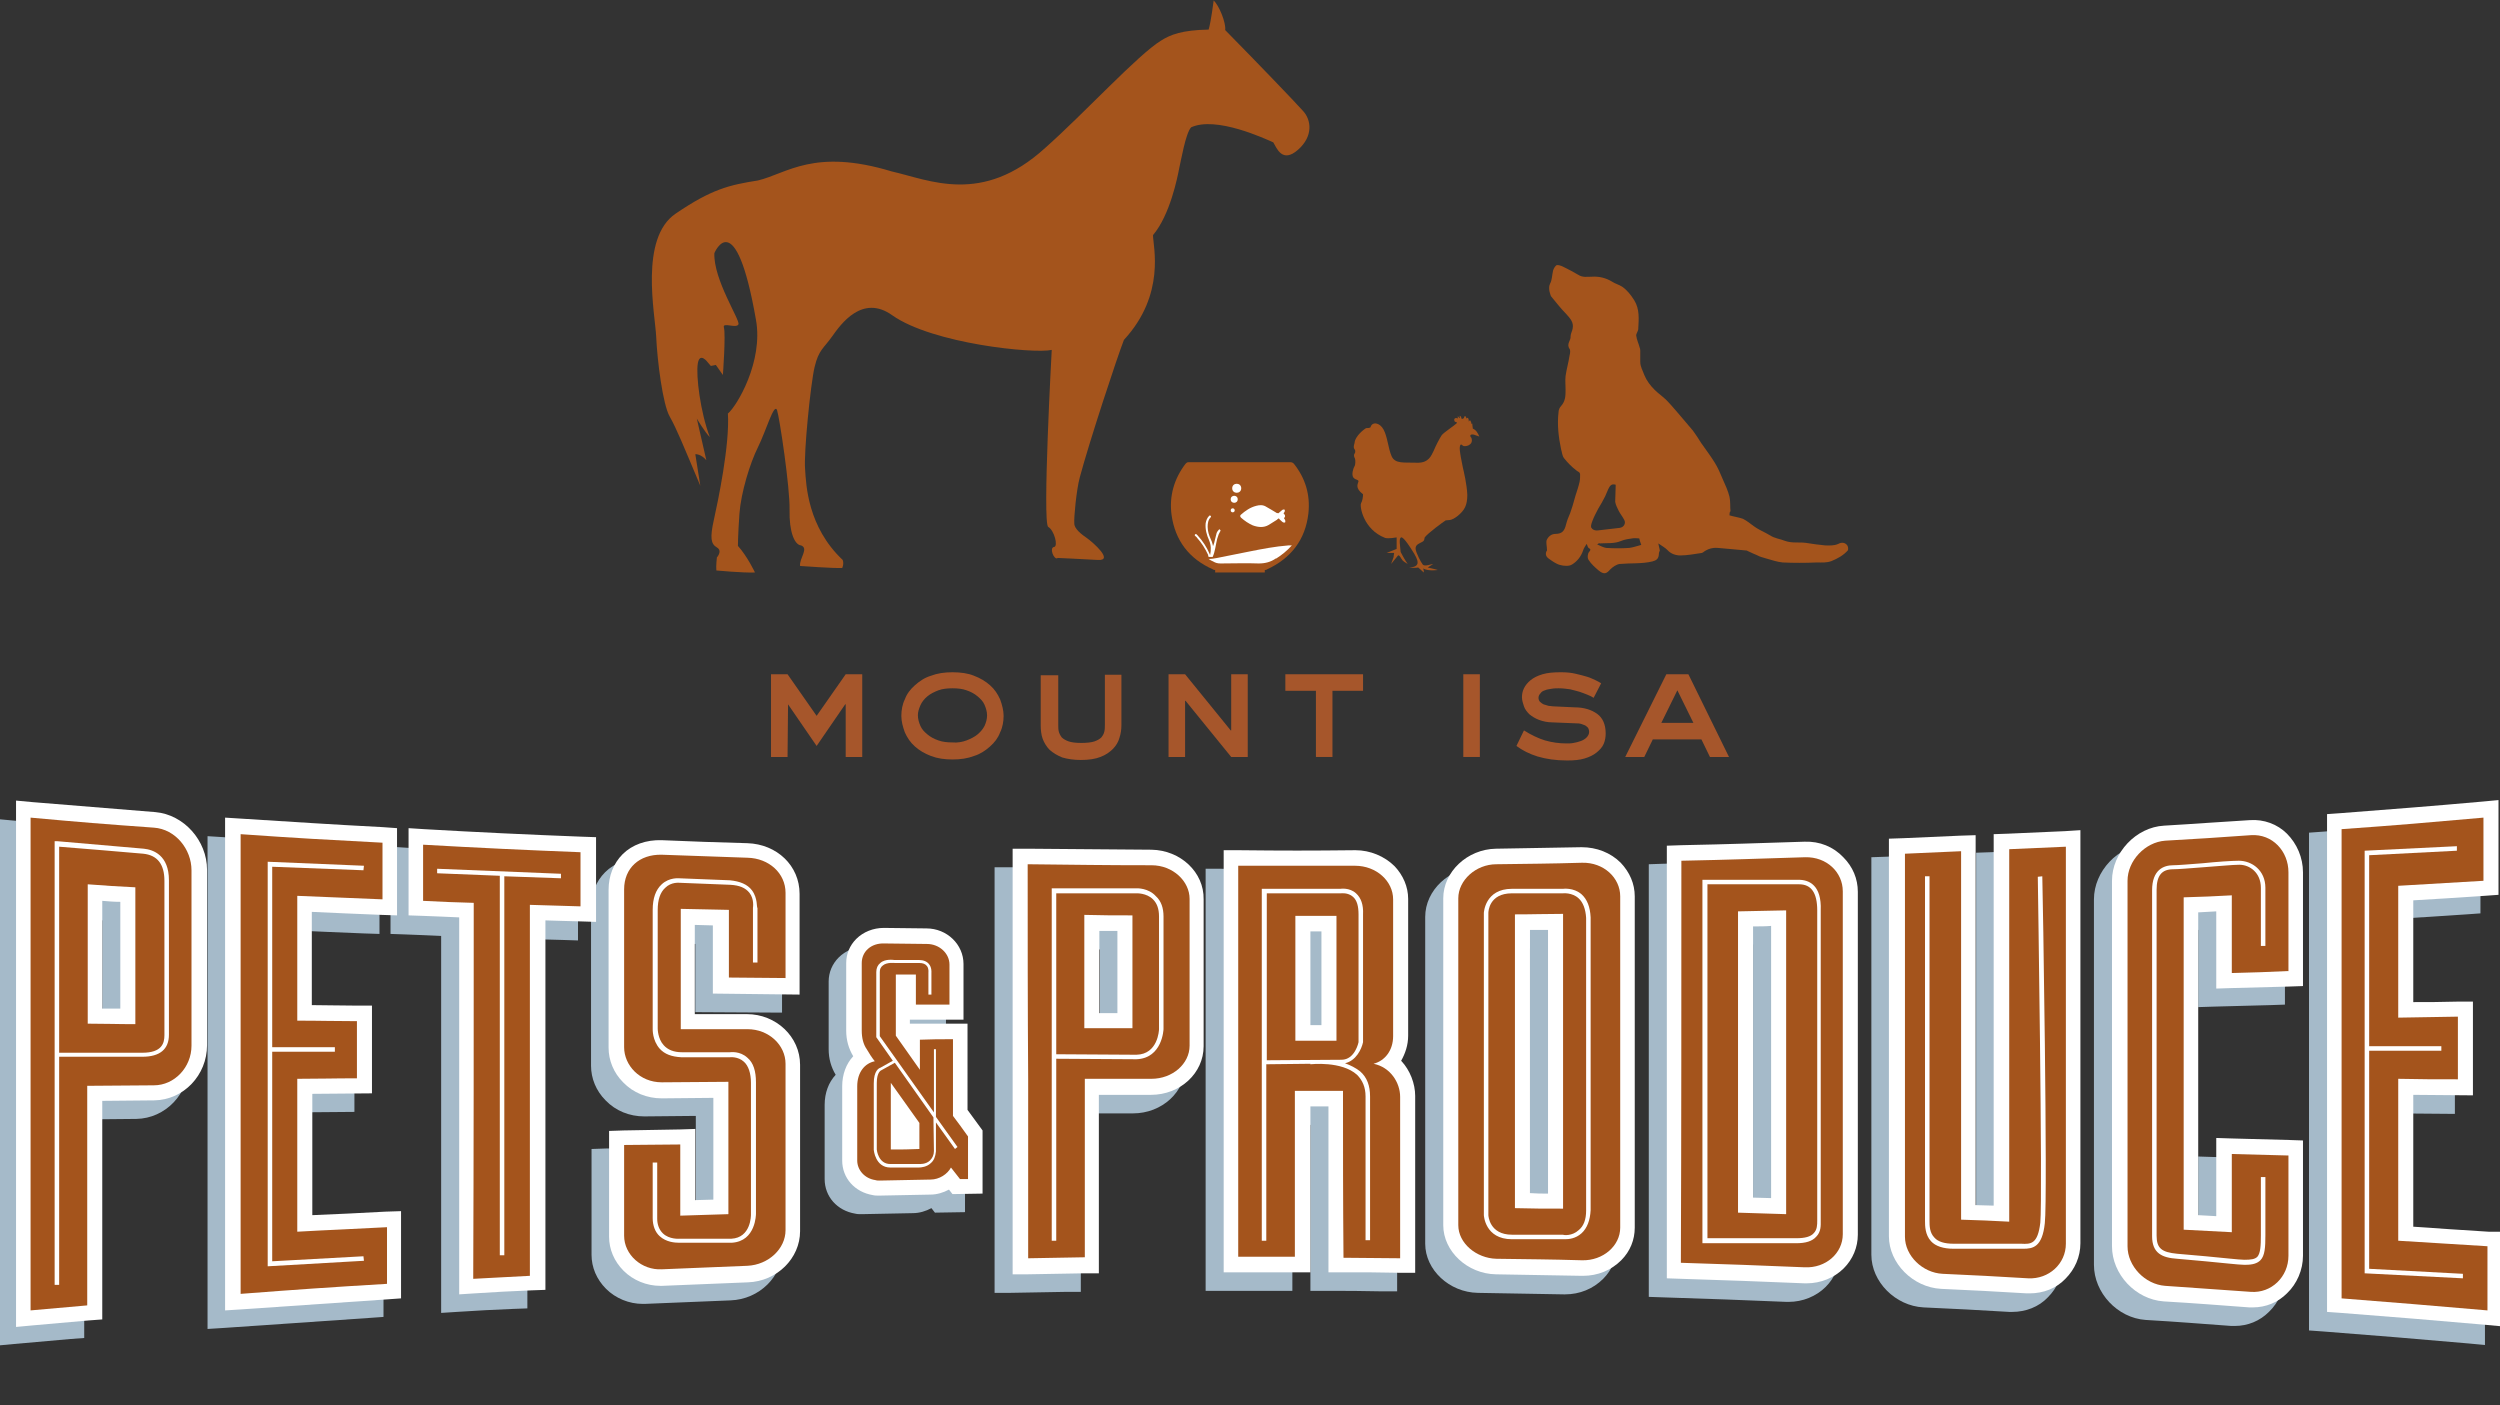 <svg xmlns="http://www.w3.org/2000/svg" xmlns:xlink="http://www.w3.org/1999/xlink" id="Layer_1" x="0px" y="0px" viewBox="0 0 498.7 280.3" style="enable-background:new 0 0 498.7 280.3;" xml:space="preserve"><rect x="0" y="0" width="498.7" height="280.3" fill="#333333" stroke="none"/><style type="text/css">	.st0{fill:#FFFFFF;}	.st1{fill:none;stroke:#FFFFFF;stroke-miterlimit:10;}	.st2{fill:#A6562B;}	.st3{fill-rule:evenodd;clip-rule:evenodd;fill:#A6562B;}	.st4{fill:#A5BAC9;}	.st5{fill:#A4541C;}	.st6{fill-rule:evenodd;clip-rule:evenodd;fill:#A4541C;}</style><g>	<path class="st2" d="M157.2,140.5L157.2,140.5l-0.1,10.5h-3.3v-16.5h3.3l5.8,8.3l5.8-8.3h3.3V151h-3.3v-10.5h-0.1l-5.7,8.3  L157.2,140.5z"></path>	<path class="st2" d="M185.7,150.8c-1.3-0.5-2.3-1.1-3.2-1.9c-0.9-0.8-1.5-1.7-2-2.8c-0.4-1.1-0.7-2.2-0.7-3.3s0.2-2.3,0.7-3.3  c0.4-1.1,1.1-2,2-2.8c0.9-0.8,1.9-1.5,3.2-1.9c1.3-0.5,2.7-0.7,4.3-0.7c1.6,0,3.1,0.2,4.3,0.7c1.3,0.5,2.3,1.1,3.2,1.9  c0.9,0.8,1.5,1.7,2,2.8c0.4,1.1,0.7,2.2,0.7,3.3c0,1.1-0.2,2.3-0.7,3.3c-0.4,1.1-1.1,2-2,2.8c-0.9,0.8-1.9,1.5-3.2,1.9  c-1.3,0.5-2.7,0.7-4.3,0.7C188.4,151.5,187,151.3,185.7,150.8z M192.8,147.7c0.8-0.3,1.6-0.7,2.2-1.2c0.6-0.5,1.1-1.1,1.4-1.7  c0.3-0.7,0.5-1.3,0.5-2.1c0-0.7-0.2-1.4-0.5-2.1s-0.8-1.2-1.4-1.7c-0.6-0.5-1.3-0.9-2.2-1.2c-0.8-0.3-1.8-0.4-2.8-0.4  c-1,0-2,0.1-2.8,0.4c-0.8,0.3-1.6,0.7-2.2,1.2c-0.6,0.5-1.1,1.1-1.4,1.8c-0.3,0.7-0.5,1.3-0.5,2c0,0.7,0.2,1.4,0.5,2.1  c0.3,0.7,0.8,1.2,1.4,1.7c0.6,0.5,1.3,0.9,2.2,1.2c0.8,0.3,1.8,0.4,2.8,0.4C191,148.2,192,148,192.8,147.7z"></path>	<path class="st2" d="M211.1,134.5v10c0,0.5,0,1,0.1,1.4c0.1,0.4,0.3,0.8,0.6,1.2c0.3,0.3,0.8,0.6,1.4,0.8c0.6,0.2,1.4,0.3,2.5,0.3  c1.1,0,2-0.1,2.6-0.3c0.6-0.2,1.1-0.5,1.4-0.8c0.3-0.4,0.5-0.7,0.6-1.2c0.1-0.4,0.1-0.9,0.1-1.3v-10h3.3v10c0,0.9-0.1,1.7-0.4,2.6  c-0.2,0.8-0.7,1.6-1.3,2.2c-0.6,0.6-1.4,1.2-2.5,1.6c-1,0.4-2.3,0.6-3.9,0.6c-1.4,0-2.7-0.2-3.7-0.5c-1-0.4-1.8-0.9-2.5-1.5  c-0.6-0.6-1.1-1.4-1.4-2.2s-0.4-1.8-0.4-2.7v-10H211.1z"></path>	<path class="st2" d="M233.1,134.5h3.3l9.1,11.2h0.1v-11.2h3.3V151h-3.3l-9.1-11.2h-0.1V151h-3.3V134.5z"></path>	<path class="st2" d="M271.9,134.5v3.3h-6.1V151h-3.3v-13.2h-6.1v-3.3H271.9z"></path>	<path class="st2" d="M295.2,134.5V151h-3.3v-16.5H295.2z"></path>	<path class="st2" d="M304,145.7c1.4,0.9,2.9,1.6,4.2,2c1.4,0.4,2.8,0.6,4.3,0.6c0.4,0,0.9,0,1.4-0.1c0.5-0.1,1-0.2,1.5-0.4  c0.5-0.2,0.8-0.4,1.1-0.7c0.3-0.3,0.5-0.7,0.5-1.1c0-0.3-0.1-0.6-0.2-0.8c-0.2-0.2-0.4-0.4-0.6-0.5c-0.3-0.1-0.5-0.2-0.8-0.3  c-0.3-0.1-0.6-0.1-0.8-0.1l-4.9-0.2c-1,0-1.9-0.2-2.7-0.5c-0.8-0.3-1.4-0.7-1.9-1.1c-0.5-0.5-0.9-1-1.1-1.6  c-0.2-0.6-0.4-1.2-0.4-1.8c0-0.6,0.1-1.2,0.4-1.8c0.3-0.6,0.7-1.1,1.3-1.6c0.6-0.5,1.4-0.9,2.4-1.2c1-0.3,2.2-0.4,3.7-0.4  c1.1,0,2.1,0.1,2.9,0.3c0.9,0.2,1.6,0.4,2.3,0.6c0.7,0.2,1.2,0.5,1.7,0.7c0.4,0.2,0.8,0.4,1.1,0.6l-1.5,2.9  c-0.3-0.2-0.7-0.4-1.2-0.6c-0.5-0.2-1-0.4-1.6-0.6c-0.6-0.2-1.2-0.3-1.9-0.5c-0.7-0.1-1.5-0.2-2.3-0.2c-0.4,0-0.9,0-1.4,0.1  c-0.5,0.1-0.9,0.1-1.3,0.3c-0.4,0.1-0.7,0.3-0.9,0.6c-0.2,0.2-0.4,0.5-0.4,0.9c0,0.3,0.1,0.6,0.3,0.8c0.2,0.2,0.5,0.4,0.7,0.5  c0.3,0.1,0.6,0.2,1,0.3c0.3,0,0.6,0.1,0.9,0.1l4.3,0.2c1.9,0,3.4,0.5,4.5,1.3c1.1,0.8,1.7,2.1,1.7,3.9c0,0.7-0.1,1.4-0.4,2.1  c-0.3,0.7-0.8,1.2-1.4,1.7c-0.6,0.5-1.4,0.9-2.4,1.2c-1,0.3-2.1,0.4-3.5,0.4c-2.3,0-4.2-0.3-5.9-0.8c-1.6-0.5-3-1.2-4.2-2.1  L304,145.7z"></path>	<path class="st2" d="M332.4,134.5h4.4l8.1,16.5h-3.8l-1.7-3.5h-9.7l-1.7,3.5h-3.8L332.4,134.5z M331.4,144.2h6.4l-3.2-6.5  L331.4,144.2z"></path></g><g>	<g>		<path class="st4" d="M27.4,165.7c-10-0.8-14.9-1.2-24.6-2l-3.2-0.3v105l3.2-0.3c4.5-0.4,6.8-0.6,11.3-1l2.7-0.2v-43.6l10.4-0.1   c5.8-0.1,10.5-5,10.5-11v-35C37.7,171.4,33.1,166.2,27.4,165.7z M20.4,183.6V205l-3.6,0v-21.5C18.1,183.5,19.2,183.6,20.4,183.6z"></path>		<path class="st4" d="M58.8,246.1v-24.2l11.9-0.1v-17.5l-3,0c-3.7,0-5.9-0.1-9-0.1v-18.6c4.9,0.2,8.2,0.4,13.9,0.6l3.1,0.1v-17.4   l-2.8-0.2c-11.5-0.6-17-1-28.3-1.7l-3.2-0.2l0,98.3l3.2-0.2c11.6-0.8,17.4-1.2,29.1-2l2.8-0.2v-17.4l-3.1,0.1   C67.5,245.7,64,245.9,58.8,246.1z"></path>		<path class="st4" d="M112.4,170.6c-10.5-0.4-21.1-0.9-31.4-1.5l-3.1-0.2v17.4l2.9,0.1c2.9,0.1,4.8,0.2,7.2,0.3l0,75.2l3.1-0.2   c4.5-0.3,6.8-0.4,11.3-0.6l2.8-0.1l0-73.7c2.3,0.1,4.1,0.1,7,0.2l3.1,0.1l0-16.9L112.4,170.6z"></path>		<path class="st4" d="M145.5,206l-10.4,0l0-17.8c1.2,0,2.3,0.1,3.6,0.1l0,13.6L156,202l0-20.1c0-5.6-4.5-9.9-10.4-10.1   c-6.8-0.2-10.3-0.3-17.1-0.6c-3.1-0.1-5.9,0.9-7.8,2.8c-1.8,1.8-2.8,4.3-2.8,7.1l0,31.5c0,2.5,1,5,2.9,6.9c2,2.1,4.8,3.2,7.7,3.2   l10.3-0.1l0,20.3c-1.2,0-2.4,0.1-3.6,0.1l0-14.2l-3,0.1c-4.5,0.1-6.8,0.1-11.3,0.2l-2.9,0.1l0,21.1c0,2.5,1,4.9,2.9,6.8   c1.9,1.9,4.6,3,7.3,3c0.1,0,0.3,0,0.4,0c6.8-0.3,10.3-0.4,17.1-0.7c5.8-0.2,10.4-4.8,10.4-10.2l0-33.2   C156,210.5,151.3,206,145.5,206z"></path>		<path class="st4" d="M189.5,207.9h-11.5v-0.8l10.7,0l0-11.1c0-3.9-3.3-7.1-7.4-7.1l-8.5-0.1c-2.1,0-4.1,0.8-5.5,2.2   c-1.3,1.3-2,3-2,4.8l0,13.5c0,1.9,0.5,3.6,1.4,5.1c-1.4,1.5-2.2,3.6-2.2,6v14.8c0,3.5,2.5,6.3,6.1,6.9c0.4,0.1,0.8,0.1,1.1,0.1   c0.1,0,0.2,0,0.3,0c4-0.1,6.1-0.1,10.1-0.2c1.3,0,2.6-0.4,3.7-1l0.7,0.9l6-0.1v-12.6l-3-4.1L189.5,207.9z"></path>		<path class="st4" d="M226.1,173.2c-10.1-0.1-14.9-0.1-24.7-0.2l-3,0l0,84.9l3,0c4.5-0.1,6.8-0.1,11.3-0.2l2.9,0l0-35.6   c3.6,0,6.1,0,10.4,0c5.8,0,10.5-4.3,10.5-9.7l0-29.3C236.7,177.7,231.9,173.3,226.1,173.2z M219.4,189.4v16.4l-3.6,0l0-16.4   C217,189.4,218.1,189.4,219.4,189.4z"></path>		<path class="st4" d="M277.3,210.3l0-27.3c0-2.4-1-4.7-2.7-6.5c-2-2-4.9-3.2-7.8-3.2c-9.3,0.1-14,0.1-23.3,0l-3,0l0,84.2l3,0   c4.5,0,6.8,0,11.3,0l3,0v-33.1l3.6,0v33.1l3,0c4.5,0,6.8,0,11.3,0.1l3,0l0-35.3c0-2.4-1-5.1-2.8-7   C276.7,213.9,277.3,212.2,277.3,210.3z M260,189.5l0,18.7l-2.2,0v-18.7L260,189.5z"></path>		<path class="st4" d="M311.9,172.7c-6.8,0.1-10.3,0.2-17.1,0.3c-5.7,0.1-10.5,4.6-10.5,9.9l0,65.2c0,5.2,4.8,9.7,10.5,9.8   c6.8,0.1,10.3,0.2,17.1,0.3c0.1,0,0.2,0,0.3,0c2.9,0,5.6-1.1,7.6-3.1c1.8-1.8,2.7-4.1,2.7-6.5l0-66.1c0-2.5-1-4.8-2.8-6.7   C317.8,173.8,314.9,172.7,311.9,172.7z M305.2,189.2l0,52.6c-1.2,0-2.3,0-3.6-0.1l0-52.5C302.9,189.2,304,189.2,305.2,189.2z"></path>		<path class="st4" d="M356.4,171.6c-9.8,0.3-14.6,0.5-24.6,0.7l-2.9,0.1l0,86.3l2.9,0.1c9.8,0.3,14.7,0.5,24.6,0.9   c0.1,0,0.3,0,0.4,0c2.8,0,5.5-1.1,7.4-3c1.8-1.8,2.8-4.2,2.8-6.7l0-68.4c0-2.6-1-5-2.9-6.9C362.1,172.6,359.4,171.5,356.4,171.6z    M349.7,188.4l0,54.3c-1.2,0-2.3-0.1-3.6-0.1l0-54.1C347.4,188.5,348.5,188.5,349.7,188.4z"></path>		<path class="st4" d="M397.1,170l-2.9,0.1l0,74.1c-1.2,0-2.3-0.1-3.6-0.1l0-73.8l-3.1,0.1c-4.5,0.2-6.8,0.3-11.3,0.5l-2.9,0.1   l0,79.3c0,5.4,4.8,10.2,10.4,10.5c6.8,0.3,10.3,0.5,17.1,0.9c0.2,0,0.4,0,0.6,0c2.7,0,5.3-1,7.1-2.9c1.9-1.9,3-4.4,3-7.1l0-82.4   l-3.1,0.2C403.8,169.7,401.6,169.8,397.1,170z"></path>		<path class="st4" d="M445.2,167.3c-6.8,0.4-10.2,0.7-17.1,1.1c-5.6,0.3-10.4,5.4-10.4,11l0,72.9c0,5.6,4.7,10.6,10.3,11   c6.8,0.4,10.2,0.7,17.1,1.2c0.2,0,0.5,0,0.7,0c2.6,0,5-1,6.8-2.8c2-1.9,3.2-4.7,3.2-7.5v-23l-2.9-0.1c-4.5-0.1-6.8-0.2-11.3-0.3   l-3.1-0.1v15.6c-1.2-0.1-2.3-0.1-3.6-0.2l0-60.4c1.2-0.1,2.4-0.1,3.6-0.2v15.4l3.1-0.1c4.5-0.1,6.8-0.2,11.3-0.3l2.9-0.1v-22.7   c0-2.9-1.2-5.7-3.2-7.7C450.7,168.1,448.1,167.1,445.2,167.3z"></path>		<path class="st4" d="M492.8,249.4c-6.1-0.4-9.6-0.6-15-1l0-26.3l11.9,0.1v-18.7l-3,0c-3.7,0.1-5.9,0.1-8.9,0.1v-20.3   c5.1-0.3,8.4-0.5,14.2-0.9l2.8-0.2v-18.9l-3.2,0.3c-11.2,1-16.7,1.4-28.2,2.3l-2.8,0.2l0,99.3l2.8,0.2c11.8,0.9,17.5,1.4,29.1,2.4   l3.2,0.3l0-18.9L492.8,249.4z"></path>	</g>	<g>		<path class="st0" d="M31,162c-10-0.8-14.9-1.2-24.6-2l-3.2-0.3v105l3.2-0.3c4.5-0.4,6.8-0.6,11.3-1l2.7-0.2v-43.6l10.4-0.1   c5.8-0.1,10.5-5,10.5-11v-35C41.3,167.7,36.7,162.5,31,162z M24,179.9v21.3l-3.6,0v-21.5C21.6,179.8,22.7,179.9,24,179.9z"></path>		<path class="st0" d="M62.3,242.4v-24.2l11.9-0.1v-17.5l-3,0c-3.7,0-5.9-0.1-9-0.1v-18.6c4.9,0.2,8.2,0.4,13.9,0.6l3.1,0.1v-17.4   l-2.8-0.2c-11.5-0.6-17-1-28.3-1.7l-3.2-0.2l0,98.3l3.2-0.2c11.6-0.8,17.4-1.2,29.1-2l2.8-0.2v-17.4l-3.1,0.1   C71,242,67.6,242.2,62.3,242.4z"></path>		<path class="st0" d="M116,166.9c-10.5-0.4-21.1-0.9-31.4-1.5l-3.1-0.2v17.4l2.9,0.1c2.9,0.1,4.8,0.2,7.2,0.3l0,75.2l3.1-0.2   c4.5-0.3,6.8-0.4,11.3-0.6l2.8-0.1l0-73.7c2.3,0.1,4.1,0.1,7,0.2l3.1,0.1l0-16.9L116,166.9z"></path>		<path class="st0" d="M149,202.3l-10.4,0l0-17.8c1.2,0,2.3,0.1,3.6,0.1l0,13.6l17.3,0.2l0-20.1c0-5.6-4.5-9.9-10.4-10.1   c-6.8-0.2-10.3-0.3-17.1-0.6c-3.1-0.1-5.9,0.9-7.8,2.8c-1.8,1.8-2.8,4.3-2.8,7.1l0,31.5c0,2.5,1,5,2.9,6.9c2,2.1,4.8,3.2,7.7,3.2   l10.3-0.1l0,20.3c-1.2,0-2.4,0.1-3.6,0.1l0-14.2l-3,0.1c-4.5,0.1-6.8,0.1-11.3,0.2l-2.9,0.1l0,21.1c0,2.5,1,4.9,2.9,6.8   c1.9,1.9,4.6,3,7.3,3c0.1,0,0.3,0,0.4,0c6.8-0.3,10.3-0.4,17.1-0.7c5.8-0.2,10.4-4.8,10.4-10.2l0-33.2   C159.6,206.8,154.8,202.3,149,202.3z"></path>		<path class="st0" d="M193,204.2h-11.5v-0.8l10.7,0l0-11.1c0-3.9-3.3-7.1-7.4-7.1l-8.5-0.1c-2.1,0-4.1,0.8-5.5,2.2   c-1.3,1.3-2,3-2,4.8l0,13.5c0,1.9,0.5,3.6,1.4,5.1c-1.4,1.5-2.2,3.6-2.2,6v14.8c0,3.5,2.5,6.3,6.1,6.9c0.4,0.1,0.8,0.1,1.1,0.1   c0.1,0,0.2,0,0.3,0c4-0.1,6.1-0.1,10.1-0.2c1.3,0,2.6-0.4,3.7-1l0.7,0.9l6-0.1v-12.6l-3-4.1L193,204.2z"></path>		<path class="st0" d="M229.7,169.5c-10.1-0.1-14.9-0.1-24.7-0.2l-3,0l0,84.9l3,0c4.5-0.1,6.8-0.1,11.3-0.2l2.9,0l0-35.6   c3.6,0,6.1,0,10.4,0c5.8,0,10.5-4.3,10.5-9.7l0-29.3C240.2,174,235.5,169.6,229.7,169.5z M222.9,185.7v16.4l-3.6,0l0-16.4   C220.6,185.7,221.7,185.7,222.9,185.7z"></path>		<path class="st0" d="M280.9,206.6l0-27.3c0-2.4-1-4.7-2.7-6.5c-2-2-4.9-3.2-7.8-3.2c-9.3,0.1-14,0.1-23.3,0l-3,0l0,84.2l3,0   c4.5,0,6.8,0,11.3,0l3,0v-33.1l3.6,0v33.1l3,0c4.5,0,6.8,0,11.3,0.1l3,0l0-35.3c0-2.4-1-5.1-2.8-7   C280.3,210.2,280.9,208.5,280.9,206.6z M263.6,185.8l0,18.7l-2.2,0v-18.7L263.6,185.8z"></path>		<path class="st0" d="M315.5,169c-6.8,0.1-10.3,0.2-17.1,0.3c-5.7,0.1-10.5,4.6-10.5,9.9l0,65.2c0,5.2,4.8,9.7,10.5,9.8   c6.8,0.1,10.3,0.2,17.1,0.3c0.1,0,0.2,0,0.3,0c2.9,0,5.6-1.1,7.6-3.1c1.8-1.8,2.7-4.1,2.7-6.5l0-66.1c0-2.5-1-4.8-2.8-6.7   C321.3,170.1,318.5,169,315.5,169z M308.8,185.5l0,52.6c-1.2,0-2.3,0-3.6-0.1l0-52.5C306.5,185.5,307.6,185.5,308.8,185.5z"></path>		<path class="st0" d="M360,167.9c-9.8,0.3-14.6,0.5-24.6,0.7l-2.9,0.1l0,86.3l2.9,0.1c9.8,0.3,14.7,0.5,24.6,0.9c0.1,0,0.3,0,0.4,0   c2.8,0,5.5-1.1,7.4-3c1.8-1.8,2.8-4.2,2.8-6.7l0-68.4c0-2.6-1-5-2.9-6.9C365.7,168.9,363,167.8,360,167.9z M353.3,184.7l0,54.3   c-1.2,0-2.3-0.1-3.6-0.1l0-54.1C351,184.8,352.1,184.8,353.3,184.7z"></path>		<path class="st0" d="M400.6,166.3l-2.9,0.1l0,74.1c-1.2,0-2.3-0.1-3.6-0.1l0-73.8l-3.1,0.1c-4.5,0.2-6.8,0.3-11.3,0.5l-2.9,0.1   l0,79.3c0,5.4,4.8,10.2,10.4,10.5c6.8,0.3,10.3,0.5,17.1,0.9c0.2,0,0.4,0,0.6,0c2.7,0,5.3-1,7.1-2.9c1.9-1.9,3-4.4,3-7.1l0-82.4   l-3.1,0.2C407.4,166,405.2,166.1,400.6,166.3z"></path>		<path class="st0" d="M448.8,163.6c-6.8,0.4-10.2,0.7-17.1,1.1c-5.6,0.3-10.4,5.4-10.4,11l0,72.9c0,5.6,4.7,10.6,10.3,11   c6.8,0.4,10.2,0.7,17.1,1.2c0.2,0,0.5,0,0.7,0c2.6,0,5-1,6.8-2.8c2-1.9,3.2-4.7,3.2-7.5v-23l-2.9-0.1c-4.5-0.1-6.8-0.2-11.3-0.3   l-3.1-0.1v15.6c-1.2-0.1-2.3-0.1-3.6-0.2l0-60.4c1.2-0.1,2.4-0.1,3.6-0.2v15.4l3.1-0.1c4.5-0.1,6.8-0.2,11.3-0.3l2.9-0.1v-22.7   c0-2.9-1.2-5.7-3.2-7.7C454.3,164.4,451.6,163.4,448.8,163.6z"></path>		<path class="st0" d="M496.4,245.7c-6.1-0.4-9.6-0.6-15-1l0-26.3l11.9,0.1v-18.7l-3,0c-3.7,0.1-5.9,0.1-8.9,0.1v-20.3   c5.1-0.3,8.4-0.5,14.2-0.9l2.8-0.2v-18.9l-3.2,0.3c-11.2,1-16.7,1.4-28.2,2.3l-2.8,0.2l0,99.3l2.8,0.2c11.8,0.9,17.5,1.4,29.1,2.4   l3.2,0.3l0-18.9L496.4,245.7z"></path>	</g>	<g>		<g>			<g>				<path class="st5" d="M6.1,163.1c9.8,0.9,14.8,1.3,24.6,2c4.3,0.3,7.5,4.3,7.5,8.5c0,11.7,0,23.3,0,35c0,4.3-3.4,7.9-7.5,7.9     c-5.3,0-8,0.1-13.3,0.1c0,14.6,0,29.2,0,43.8c-4.5,0.4-6.8,0.6-11.3,1c0-14.9,0-29.8,0-44.7C6.1,198.9,6.1,181,6.1,163.1z      M27,177c-3.8-0.2-5.7-0.3-9.5-0.6c0,11.1,0,16.7,0,27.8c3.8,0,5.7,0.1,9.5,0.1C27,193.4,27,188,27,177z"></path>				<path class="st5" d="M77.2,256.1c-11.7,0.7-17.5,1.1-29.2,2c0-30.6,0-61.1,0-91.7c11.3,0.8,17,1.1,28.3,1.7c0,4.5,0,6.8,0,11.3     c-6.8-0.3-10.2-0.4-17-0.7c0,9.9,0,14.9,0,24.9c4.8,0,7.2,0.1,11.9,0.1c0,4.6,0,6.8,0,11.4c-4.8,0-7.2,0.1-11.9,0.1     c0,12.2,0,18.3,0,30.5c7.1-0.4,10.7-0.5,17.9-0.9C77.2,249.3,77.2,251.6,77.2,256.1z"></path>				<path class="st5" d="M94.5,180.1c-4-0.1-6-0.2-10.1-0.4c0-4.5,0-6.7,0-11.2c10.5,0.6,21,1.1,31.4,1.5c0,4.3,0,6.5,0,10.8     c-4-0.1-6-0.2-10.1-0.3c0,24.7,0,49.3,0,74c-4.5,0.2-6.8,0.4-11.3,0.6C94.5,230.1,94.5,205.1,94.5,180.1z"></path>				<path class="st5" d="M135.7,228.3c0,5.7,0,8.5,0,14.2c3.8-0.1,5.7-0.2,9.6-0.3c0-10.5,0-15.8,0-26.4c-5.3,0-8,0.1-13.3,0.1     c-4.4,0-7.5-3.4-7.5-7c0-12.6,0-18.9,0-31.5c0-4.2,3-7,7.5-6.9c6.8,0.2,10.3,0.4,17.1,0.6c4.3,0.1,7.6,3.1,7.6,7     c0,6.8,0,10.2,0,17c-4.5,0-6.8-0.1-11.3-0.1c0-5.4,0-8.1,0-13.5c-3.8-0.1-5.7-0.1-9.6-0.2c0,9.6,0,14.4,0,24c5.3,0,8,0,13.3,0     c4.3,0,7.6,3.2,7.6,6.9c0,11.1,0,22.1,0,33.2c0,3.7-3.4,6.9-7.6,7.1c-6.8,0.3-10.3,0.4-17.1,0.7c-4,0.2-7.5-2.9-7.5-6.7     c0-7.2,0-10.8,0-18.1C128.9,228.4,131.2,228.3,135.7,228.3z"></path>				<path class="st5" d="M190.1,207.3c0,6.1,0,9.2,0,15.3c1.2,1.6,1.8,2.4,3,4.1c0,3.4,0,5.1,0,8.5c-0.6,0-0.9,0-1.6,0     c-0.7-0.9-1.1-1.4-1.8-2.3c-0.7,1.3-2.3,2.4-4.1,2.4c-4,0.1-6.1,0.1-10.1,0.2c-0.3,0-0.6,0-0.9-0.1c-2.1-0.3-3.6-2-3.6-3.9     c0-5.9,0-8.9,0-14.8c0-2.8,1.5-4.6,3.5-5c-0.7-0.9-1-1.4-1.6-2.4c-0.7-1-1-2.3-1-3.7c0-5.4,0-8.1,0-13.5c0-2.3,1.9-4,4.5-3.9     c3.4,0,5.1,0.1,8.5,0.1c2.5,0,4.5,1.9,4.5,4.1c0,3.2,0,4.8,0,8c-2.7,0-4,0-6.7,0c0-2.4,0-3.6,0-6c-1.6,0-2.4,0-4,0     c0,4.9,0,7.3,0,12.2c1.9,2.7,2.9,4.1,4.8,6.8c0-2.4,0-3.6,0-6C186,207.3,187.4,207.3,190.1,207.3z M177.7,229.3     c2.3,0,3.4,0,5.7-0.1c0-2.1,0-3.1,0-5.2c-2.3-3.2-3.4-4.8-5.7-8C177.7,221.3,177.7,224,177.7,229.3z"></path>				<path class="st5" d="M205,172.4c9.9,0.1,14.8,0.2,24.7,0.2c4.3,0,7.6,3.2,7.6,6.7c0,11.7,0,17.6,0,29.3c0,3.6-3.4,6.6-7.6,6.6     c-5.3,0-8,0-13.3,0c0,11.9,0,23.7,0,35.6c-4.5,0.1-6.8,0.1-11.3,0.2c0-11.9,0-23.8,0-35.7C205,201,205,186.7,205,172.4z      M225.9,182.6c-3.8,0-5.7,0-9.6-0.1c0,9,0,13.6,0,22.6c3.8,0,5.7,0,9.6,0C225.9,196.2,225.9,191.7,225.9,182.6z"></path>				<path class="st5" d="M267.9,217.6c-3.8,0-5.7,0-9.6,0c0,11,0,22.1,0,33.1c-4.5,0-6.8,0-11.3,0c0-26,0-52,0-78c9.3,0,14,0,23.3,0     c4.3,0,7.6,3.1,7.6,6.7c0,10.9,0,16.4,0,27.3c0,2.8-1.6,4.9-3.9,5.5c3.4,0.7,5.3,3.8,5.3,6.6c0,10.7,0,21.5,0,32.2     c-4.5,0-6.8-0.1-11.3-0.1C267.9,239.7,267.9,228.6,267.9,217.6z M258.4,207.6c3.3,0,4.9,0,8.2,0c0-10,0-14.9,0-24.9     c-3.3,0-4.9,0-8.2,0C258.4,192.6,258.4,197.6,258.4,207.6z"></path>				<path class="st5" d="M290.9,179.2c0-3.6,3.5-6.8,7.6-6.8c6.8-0.1,10.3-0.1,17.1-0.3c4.3-0.1,7.6,3,7.6,6.7c0,22,0,44.1,0,66.1     c0,3.6-3.4,6.6-7.6,6.5c-6.8-0.2-10.3-0.2-17.1-0.3c-4-0.1-7.6-3.1-7.6-6.7C290.9,222.6,290.9,200.9,290.9,179.2z M311.8,182.3     c-3.8,0-5.7,0.1-9.6,0.1c0,19.5,0,39,0,58.6c3.8,0.1,5.7,0.1,9.6,0.1C311.8,221.6,311.8,202,311.8,182.3z"></path>				<path class="st5" d="M335.4,171.7c9.9-0.2,14.8-0.4,24.7-0.7c4.3-0.1,7.5,3,7.5,6.8c0,22.8,0,45.6,0,68.4c0,3.8-3.4,6.8-7.6,6.6     c-9.9-0.4-14.8-0.6-24.7-0.9C335.4,225.2,335.4,198.4,335.4,171.7z M356.3,181.6c-3.8,0.1-5.7,0.1-9.6,0.2c0,20,0,40.1,0,60.1     c3.8,0.1,5.7,0.2,9.6,0.3C356.3,222,356.3,201.8,356.3,181.6z"></path>				<path class="st5" d="M391.2,169.8c0,24.5,0,49,0,73.5c3.8,0.1,5.7,0.2,9.6,0.4c0-24.8,0-49.6,0-74.3c4.5-0.2,6.8-0.3,11.3-0.5     c0,26.4,0,52.8,0,79.2c0,4-3.4,7.1-7.5,6.9c-6.8-0.4-10.3-0.6-17.1-0.9c-4-0.2-7.5-3.6-7.5-7.4c0-25.5,0-50.9,0-76.4     C384.4,170.1,386.7,170,391.2,169.8z"></path>				<path class="st5" d="M445.2,194.1c0-6.2,0-9.3,0-15.5c-3.8,0.2-5.7,0.3-9.6,0.4c0,22.1,0,44.2,0,66.3c3.8,0.2,5.7,0.3,9.6,0.5     c0-6.3,0-9.4,0-15.6c4.5,0.1,6.8,0.2,11.3,0.3c0,8,0,12,0,20c0,4.2-3.4,7.5-7.5,7.2c-6.8-0.5-10.3-0.7-17.1-1.2     c-4-0.3-7.5-3.9-7.5-7.9c0-24.3,0-48.6,0-72.9c0-4,3.5-7.7,7.5-8c6.8-0.4,10.3-0.6,17.1-1.1c4.3-0.3,7.5,3.2,7.5,7.4     c0,7.9,0,11.8,0,19.7C452,193.9,449.8,194,445.2,194.1z"></path>				<path class="st5" d="M496.2,261.4c-11.7-1-17.5-1.5-29.1-2.4c0-31.2,0-62.4,0-93.6c11.3-0.8,17-1.3,28.3-2.3c0,5,0,7.6,0,12.6     c-6.8,0.4-10.2,0.6-17,1c0,10.5,0,15.8,0,26.3c4.8-0.1,7.2-0.1,11.9-0.2c0,5,0,7.5,0,12.5c-4.8,0-7.2,0-11.9-0.1     c0,12.9,0,19.4,0,32.3c7.1,0.4,10.7,0.7,17.8,1.1C496.2,253.9,496.2,256.4,496.2,261.4z"></path>			</g>		</g>	</g>	<g>		<path class="st0" d="M28.7,169.3c-2.4-0.2-17.2-1.5-17.3-1.5l-0.5,0v88.5h0.9v-45.5l16.6,0c3.5,0,5.3-1.5,5.3-4.4v-30.8   C33.7,170.6,30.6,169.5,28.7,169.3z M32.8,206.5c0,1.6-0.5,3.5-4.4,3.5l-16.6,0v-41.1c2.6,0.2,14.7,1.2,16.8,1.4   c2.8,0.3,4.2,2.1,4.2,5.4V206.5z"></path>		<polygon class="st0" points="472.6,253.1 472.6,209.6 487,209.6 487,208.7 472.6,208.7 472.6,170.6 490.1,169.7 490.1,168.8    471.7,169.7 471.7,254 491.3,255 491.3,254.1   "></polygon>		<path class="st0" d="M446.6,171.7c-1.3,0-4.3,0.2-7.2,0.5c-2.6,0.2-5,0.4-5.9,0.4c-1.9,0-4.2,0.9-4.2,5v69c0,3.4,2,4.3,5,4.5   c1.2,0.1,3.4,0.3,5.6,0.5c3.3,0.3,6.7,0.7,7.7,0.7c0.1,0,0.2,0,0.4,0c1.4,0,2.3-0.3,2.9-0.9c0.9-0.9,1-2.6,1-5v-11.6H451v11.6   c0,2.2-0.1,3.6-0.7,4.3c-0.5,0.5-1.3,0.6-2.6,0.6c-1,0-4.4-0.4-7.7-0.7c-2.2-0.2-4.4-0.4-5.7-0.5c-3.1-0.3-4.1-1.1-4.1-3.6v-69   c0-2.8,1-4.1,3.3-4.1c1,0,3.4-0.2,6-0.4c2.9-0.2,5.9-0.5,7.2-0.5c2.1,0,4.3,1.6,4.3,4.6v11.6h0.9v-11.6   C451.9,173.6,449.2,171.7,446.6,171.7z"></path>		<path class="st0" d="M406.5,174.9c0,0.6,1,64.1,0.5,69c-0.5,4.3-1.9,4.3-3.8,4.2l-13.5,0c-1.8,0-3.1-0.4-3.8-1.2c-1-1-1-2.4-1-3.4   l0-68.7h-0.9v68.5l0,0.2c0,1,0,2.8,1.2,4.1c0.9,1,2.5,1.5,4.5,1.5h13.1l0.4,0c0.1,0,0.3,0,0.4,0c1.9,0,3.8-0.3,4.3-5.1   c0.6-5-0.4-66.5-0.5-69.2L406.5,174.9z"></path>		<path class="st0" d="M358.8,175.5h-19.2V248h18.7c1.9,0,3.2-0.4,4-1.3c1-1,0.9-2.3,0.9-3.2v-61.9   C363.4,176.6,360.9,175.5,358.8,175.5z M362.5,243.5c0,0.8,0,1.8-0.7,2.5c-0.6,0.7-1.8,1-3.4,1h-17.8v-70.6h18.3   c2.4,0,3.6,1.7,3.6,5.2V243.5z"></path>		<path class="st0" d="M311.8,177.3h-10.2c-5.4,0-5.6,4.8-5.6,4.8v3.5v53.3v3.5c0,0,0.2,4.8,5.6,4.8l10.1,0c0,0,0.2,0,0.5,0   c0.7,0,2.1-0.1,3.3-1.2c1.1-1,1.7-2.6,1.8-4.6v-2.2v-54v-2.2c-0.1-2.1-0.7-3.6-1.8-4.6C313.9,177,311.8,177.3,311.8,177.3z    M316.4,185.3v54v2.2c0,1.8-0.5,3.1-1.5,3.9c-1.3,1.2-3,1-3.1,0.9h-10.2c-4.5,0-4.7-3.8-4.7-3.9v-3.5v-53.3v-3.5   c0-0.2,0.1-3.9,4.7-3.9l10.2,0c0,0,1.8-0.2,3.1,1c0.9,0.8,1.4,2.2,1.5,3.9V185.3z"></path>		<path class="st0" d="M268.3,212.1c2.2-0.5,3.3-2.8,3.6-4.2v-25.5c0.1-1.9-0.4-3.3-1.4-4.2c-1.3-1.2-3.1-0.9-3.1-0.9h-15.7v70.2   h0.9v-35.2l8.8-0.1l0,0.1c0.1,0,6.2-0.7,9.3,2.1c1.1,1.1,1.7,2.5,1.7,4.3v28.7h0.9v-28.7c0-2.1-0.6-3.8-2-5   C270.4,213,269.4,212.5,268.3,212.1z M252.6,178.2l14.9,0c0,0,1.4-0.2,2.4,0.7c0.8,0.7,1.1,1.9,1.1,3.5l0,25.5   c0,0-0.7,3.5-3.4,3.5c0,0,0,0,0,0l-14.9,0.1V178.2z"></path>		<path class="st0" d="M226.7,177.2h-16.9v70.3h0.9v-69.3l16,0c0,0,2-0.1,3.3,1.2c0.8,0.8,1.2,1.9,1.2,3.4v22.5c0,0.2-0.2,5-4.5,5.1   l-16-0.1l0,0.9l16,0.1c5.2-0.2,5.4-6,5.4-6v-22.5c0-1.7-0.5-3.1-1.5-4C229.1,177.1,226.8,177.2,226.7,177.2z"></path>		<path class="st0" d="M186.9,209.3h-0.6l0,12.6l-10.8-15.2v-12.8c0-0.6,0.2-1,0.6-1.3c0.8-0.7,2.4-0.5,2.4-0.5h4.9   c0.7,0,1.2,0.2,1.5,0.6c0.4,0.5,0.3,1.2,0.3,1.3v4.4h0.6l0-4.4c0,0,0.1-1-0.5-1.7c-0.4-0.5-1.1-0.8-2-0.8l-4.9,0   c-0.1,0-1.8-0.3-2.8,0.6c-0.5,0.4-0.8,1-0.8,1.8v13l3.3,4.7l-2.5,1.4c-0.3,0.1-1.3,0.6-1.3,3.1l0,13.3c0,0,0.3,3.5,3.3,3.5h5.6   c0,0,0.1,0,0.1,0c0.4,0,1.6-0.1,2.4-0.9c0.6-0.5,0.9-1.3,1-2.3v-5.8l3.8,5.3l0.5-0.4l-4.3-6V209.3z M186.3,229.6   c0,0.8-0.3,1.4-0.8,1.9c-0.8,0.8-2.1,0.7-2.2,0.7h-5.7c-2.4,0-2.7-2.8-2.7-2.9V216c0-2.2,0.9-2.5,0.9-2.5l2.7-1.5l7.7,10.9   L186.3,229.6z"></path>		<path class="st0" d="M150,177.6c-0.9-1.2-2.4-1.8-4.4-2l-10.1-0.4c-0.1,0-2-0.2-3.5,1.2c-1.2,1.1-1.8,2.8-1.8,5.1l0,23.7   c0,0.1-0.1,2.3,1.4,4c1,1.1,2.4,1.6,4.3,1.7l9.7,0c0,0,1.6-0.2,2.8,0.9c0.9,0.8,1.4,2.3,1.4,4.2v26.3c0,0.2,0,4.6-3.9,4.8l-10.3,0   c0,0-2.1,0.2-3.4-1.1c-0.7-0.7-1.1-1.7-1.1-2.9v-11.2h-0.9V243c0,1.5,0.5,2.8,1.4,3.6c1.3,1.2,3.1,1.3,3.8,1.3c0.2,0,0.3,0,0.3,0   l10.3,0c4.8-0.3,4.8-5.7,4.8-5.8v-26.2c0-2.2-0.5-3.9-1.7-4.9c-1.5-1.4-3.4-1.1-3.5-1.1h-9.6c-1.6,0-2.8-0.5-3.6-1.4   c-1.2-1.3-1.2-3.3-1.2-3.3v-23.7c0-2,0.5-3.5,1.5-4.4c1.2-1.2,2.8-1,2.9-1l10.1,0.4c1.8,0.1,3,0.6,3.8,1.6c1,1.3,0.7,2.9,0.7,3   v10.9h0.9l0-10.9C150.9,181.1,151.2,179.2,150,177.6z"></path>		<polygon class="st0" points="87.2,174.2 99.7,174.7 99.7,250.4 100.6,250.4 100.6,174.8 111.9,175.2 111.9,174.3 87.2,173.3   "></polygon>		<polygon class="st0" points="54.3,251.6 54.3,209.8 66.8,209.8 66.8,208.9 54.3,208.9 54.3,172.9 72.5,173.6 72.6,172.7    53.4,171.9 53.4,252.6 72.6,251.5 72.5,250.6   "></polygon>	</g></g><path class="st5" d="M271.9,98.6c0,0.4-0.1,1.3-0.4,1.8c-0.3,0.5,0.4,5.2,4.8,6.9c0.7,0.2,2.3-0.1,2.3-0.1c0,0.9,0,2.3,0,2.3 c-1.2,0.5-2,0.8-2,0.8l1.5,0c-0.1,0.5-0.1,0.8-0.1,0.8l-0.5,1.4c0,0,0.9-1.1,1.3-1.6c0.3-0.5,0.7,0.6,1,0.9c0.3,0.3,0.7,0.5,1,0.7 c-0.7-1-1.4-2.4-1.4-2.4c-0.1-1.3-0.4-2.7,0.1-2.9c0.5-0.2,2.2,2.6,2.2,2.6c1.3,2,1.8,3.3-0.6,3.4c0.7,0.1,1.3,0.1,1.8,0 c0.7,0.6,1,0.9,1.1,1c0.1-0.2-0.1-0.8-0.1-0.8c1.1,0.6,2.9,0.3,2.9,0.3c-1-0.3-1.7-0.4-2-0.5c0.5-0.3,1.1-0.7,1.1-0.7 c-0.4,0-1.7,0.6-2.1,0.1c-0.4-0.5-1.3-2.3-1.4-3c-0.1-0.7,0.3-1,0.9-1.3c0.6-0.3,0.8-0.3,0.9-1.1c0.7-0.9,3.7-3.1,4.2-3.4 c0.5-0.1,1,0.2,2.4-0.9c1.3-1.1,1.9-2,1.9-4.2c-0.1-2.2-0.7-4.6-0.9-5.5c-0.2-1.1-0.7-3.2-0.6-4c0.1-0.8,0.4-0.5,0.6-0.3 c0.3,0.3,2.3,0,1.7-1.6c-0.2-0.1-0.5-0.8,0.5-0.6c1,0.3,1.1,0.4,1.1,0.4c-0.3-0.7-0.6-1.3-1.3-1.6c-0.1-0.5-0.1-1-0.1-1 c-0.1,0-0.2,0.1-0.2,0c0-0.3-0.1-0.4-0.2-0.6c-0.1-0.2-0.3,0.2-0.3,0.2c0-0.6-0.2-1-0.4-0.6c-0.2-0.2-0.3-1-0.6-0.1 c-0.1,0.1-0.4,0.3-0.5,0c0-0.1,0-0.3-0.2-0.4c-0.2-0.2-0.1,0.1-0.1,0.4c0,0.1-0.2-0.1-0.4-0.4c0,0.2,0,0.3,0,0.5 c-0.2-0.2-1-0.2-0.6,0.6c0.1,0.1,0.7,0.1,0.3,0.4c-0.4,0.4-2.4,1.7-2.9,2.3c-0.4,0.6-1.2,2.1-1.6,3.1c-0.5,1-1,2.5-3.4,2.4 c-2.4-0.1-4.3,0.3-5-1.3c-0.7-1.6-0.8-3.8-1.6-5.3c-0.8-1.5-2.3-1.6-2.6-0.5c-0.1,0.2-0.7,0.2-0.9,0.2c-0.2,0.1-2.2,1.5-2.3,3 c-0.2,0.6-0.2,1,0,1.2c0.2,0.2,0.2,0.7,0,0.9c-0.1,0.1-0.2,0.5,0.1,1c0.1,0.3,0.1,1.2-0.1,1.5c-0.2,0.3-0.7,1.7-0.2,2.3 c0.5,0.5,0.9,0.3,1,0.7C270.9,96.5,270.2,97.3,271.9,98.6z"></path><path class="st5" d="M244.4,6c6.3,6.4,13.8,14.2,15.5,16.1c1.7,1.8,2.1,5.1-1,7.8c-3.1,2.7-4.2-0.3-4.9-1.5 c-1.6-0.7-11.4-5.3-16.4-3c-1.1,1.2-2,6.6-2.4,8.3c-0.3,1.6-1.8,9.2-5.2,13.2c0,2.2,2.6,11.8-5.8,20.9c-1.4,3.6-6.9,20.3-8.8,27.4 c-0.7,2.6-1.2,8.2-1.1,9.1c-0.1,1.2,1.6,2.4,2.6,3.1c1,0.7,5.4,4.5,2.1,4.3c-3.4-0.2-8-0.4-8-0.4c-0.7,0.6-1.8-2.1-0.7-2.2 c0.8-0.2,0-3.3-1.2-4c-1.2-0.7,0.7-35.3,0.7-35.3c-3.5,0.8-23.7-1.2-31.8-6.9c-6-4.3-10.3,1.8-12,4.2c-1.7,2.4-2.7,2.7-3.5,6.1 c-0.8,3.3-2.2,17.3-1.9,20.4c0.2,3.1,0.5,11.5,7.5,18.1c0.3,0.8-0.1,1.6-0.1,1.6c-1.5,0.1-8.4-0.4-8.4-0.4c-0.2-1.5,1.8-3.5,0.2-4.1 c-1.3-0.1-2.4-2.7-2.3-7.1c0.1-4.4-2-18.4-2.5-19.9c-0.6-1.5-2.2,4.2-3.8,7.4c-1.6,3.2-3.4,9.1-3.7,13.3c-0.3,4.2-0.3,6.4-0.3,6.4 c1.9,2.1,3.4,5.3,3.4,5.3c-2.4,0.1-7.7-0.4-7.7-0.4c-0.1-0.8,0.1-2.6,0.1-2.6s1.2-1.3,0-2c-1.2-0.7-1.4-1.9-0.6-5.5 c0.8-3.6,3.2-15,2.8-21.2c1.8-1.5,7.1-10.4,5.6-18.7c-4.1-23.5-8.3-13.3-8.3-13.3c-0.2,5.3,5.2,13.4,4.8,14.2 c-0.4,0.9-3.2-0.5-2.9,0.6c0.4,1.5-0.2,9.5-0.2,9.5l-1.4-2l-1,0.2l-0.6-0.7c0,0-1.6-2.2-2,0.2c-0.4,2.4,0.5,9.7,2.4,14.7 c-1-1-2.6-3.7-2.6-3.7l1.9,8.3c-1.1-1.3-2.2-1.2-2.2-1.2l1,6.3c-3.5-8.3-4.7-11.3-6.1-13.8c-1.4-2.4-2.5-11.3-2.7-15.9 c-0.2-4.5-3.4-19.7,3.9-24.6c7.2-4.9,10.7-5.7,16.4-6.6c5.8-1.4,11.2-6.5,26.7-1.8c7.5,1.7,18,6.8,30.6-4.7 c7.9-7,18.4-18.5,23.1-21.4c1.9-1.2,4.2-2.1,9.5-2.2c0.5-1.7,1-5.8,1-5.8C243.2,1.1,244.6,4.6,244.4,6z"></path><path class="st6" d="M345,102.8c1,0.3,1.9,0.4,2.7,0.7c0.8,0.4,1.5,1,2.2,1.5c0.7,0.5,1.5,0.9,2.3,1.3c0.3,0.2,0.6,0.3,0.9,0.5 c0.9,0.6,2,0.7,3,1.1c1.4,0.5,2.8,0.2,4.2,0.4c1.3,0.2,2.6,0.4,3.8,0.5c0.8,0,1.7,0.1,2.6-0.3c0.5-0.3,1.3-0.4,1.8,0.3 c0.2,0.3,0.2,0.8,0.1,1c-0.9,1-2,1.6-3.2,2.1c-1,0.4-2,0.3-3,0.3c-2.3,0.1-4.6,0.1-6.8,0c-1.1-0.1-2.2-0.5-3.3-0.8 c-0.6-0.2-1.2-0.3-1.7-0.6c-0.7-0.3-1.4-0.6-2-0.9c-0.1-0.1-0.3-0.1-0.4-0.1c-1.8-0.2-3.6-0.3-5.5-0.5c-1.1-0.1-2.1,0.2-3,0.9 c-0.1,0-0.1,0.1-0.2,0.1c-1.4,0.2-2.9,0.5-4.3,0.5c-0.9,0-1.9-0.3-2.6-1.1c-0.5-0.5-1.1-0.8-1.8-1.3c0.1,0.5,0.2,0.9,0.3,1.4 c-0.1,0.2-0.2,0.5-0.2,0.9c-0.1,0.8-0.5,1.1-1.3,1.3c-2.1,0.5-4.3,0.3-6.5,0.5c-0.7,0.1-1.4,0.6-1.9,1.1c-0.7,0.8-1.2,1.1-2.3,0.2 c-0.7-0.6-1.5-1.3-2-2.1c-0.3-0.4-0.2-1.3,0.1-1.6c0.3-0.4,0.4-0.5-0.1-0.8c-0.2-0.1-0.2-0.5-0.4-0.8c-0.3,0.5-0.6,0.9-0.7,1.3 c-0.4,1.2-1.2,2.2-2.2,2.8c-0.6,0.4-1.7,0.3-2.4,0.1c-0.8-0.2-1.6-0.8-2.3-1.3c-0.7-0.5-0.6-1.2-0.3-1.6c0-0.9-0.3-1.7,0-2.2 c0.3-0.6,0.9-1.1,1.7-1.1c1.3,0,1.8-0.6,2.1-1.9c0.2-0.8,0.5-1.5,0.8-2.2c0.2-0.5,0.3-1,0.5-1.5c0.2-0.7,0.4-1.4,0.6-2.1 c0.3-0.9,0.6-1.8,0.8-2.7c0.1-0.5,0.1-1,0.1-1.4c0-0.6-0.5-0.6-0.8-0.9c-0.9-0.7-1.7-1.5-2.4-2.4c-0.4-0.5-0.4-1.2-0.6-1.8 c-0.5-2.4-0.8-4.9-0.5-7.4c0-0.4,0.2-0.9,0.5-1.2c0.9-1,0.9-2.1,0.9-3.3c0-0.9-0.1-1.8,0-2.7c0.2-1.4,0.6-2.7,0.8-4.1 c0.1-0.4,0.2-1,0-1.3c-0.7-1,0.3-1.7,0.2-2.5c0-0.5,0.3-1,0.4-1.5c0.3-1.3-0.5-2.1-1.3-3c-1.1-1.1-2-2.3-3-3.5c0,0-0.7-1.5-0.2-2.5 c0.4-0.7,0.4-1.7,0.6-2.6c0.1-0.4,0.4-0.9,0.7-1.1c0.3-0.1,0.9,0.1,1.3,0.3c1,0.5,2,1,3,1.6c0.9,0.6,1.8,0.4,2.7,0.4 c1.4-0.1,2.8,0.2,4.1,1c0.6,0.4,1.4,0.6,2,1c1,0.7,1.7,1.6,2.4,2.7c1.1,1.8,0.9,3.7,0.8,5.7c0,0.5-0.5,1-0.4,1.4 c0.1,0.8,0.5,1.6,0.7,2.4c0.1,0.2,0.1,0.5,0.1,0.7c0,0.7,0,1.4,0,2.1c0,1,0.5,1.7,0.8,2.6c0.5,1.2,1.2,2.1,2.1,3 c0.7,0.7,1.6,1.3,2.3,2c0.9,0.9,1.7,1.9,2.5,2.8c0.9,1.1,1.9,2.2,2.8,3.3c0.6,0.8,1.1,1.6,1.6,2.4c0.9,1.3,1.9,2.6,2.7,3.9 c0.7,1.1,1.2,2.3,1.7,3.5c0.5,1.1,1,2.2,1.3,3.4c0.2,0.9,0.1,1.9,0.2,2.9C345,102.1,345,102.5,345,102.8z M322.3,96.7 c-0.9-0.3-1.2,0.3-1.5,0.9c-0.2,0.5-0.4,0.9-0.6,1.4c-0.4,0.8-0.9,1.7-1.4,2.5c-0.4,0.8-0.8,1.5-1.1,2.3c-0.2,0.5-0.4,1.1-0.3,1.4 c0.2,0.4,0.7,0.7,1.4,0.6c1.4-0.2,2.9-0.3,4.3-0.5c0.8-0.1,1.3-0.9,0.9-1.6c-0.3-0.6-0.8-1.2-1.1-1.8c-0.3-0.6-0.6-1.2-0.7-1.8 C322.2,99.1,322.3,97.9,322.3,96.7z M318.6,108.6c0.7,0.3,1.2,0.6,1.8,0.7c1.5,0.1,3.1,0.1,4.6,0c0.8-0.1,1.6-0.4,2.4-0.6 c-0.2-0.5-0.3-0.9-0.4-1.3c-0.5,0-0.9-0.1-1.4,0c-0.7,0.1-1.5,0.2-2.2,0.5c-1.4,0.6-2.9,0.4-4.3,0.5 C319,108.3,318.9,108.4,318.6,108.6z"></path><g>	<path class="st5" d="M258.1,92.5c-0.2-0.2-0.4-0.3-0.7-0.3c-3.4,0-6.8,0-10.1,0c-3.4,0-6.8,0-10.2,0c-0.3,0-0.4,0.1-0.6,0.3  c-2.3,3-3.3,6.5-2.8,10.2c0.7,5.1,3.5,8.8,8.3,10.9c0.1,0.1,0.2,0.1,0.4,0.1c0,0.2,0,0.3,0,0.5c3.3,0,6.6,0,9.9,0  c0-0.2,0-0.3,0-0.5c0.1,0,0.3,0,0.4-0.1c4.8-2.2,7.7-5.9,8.3-11.2C261.4,98.7,260.4,95.4,258.1,92.5z"></path>	<path class="st0" d="M241.1,111.1c-0.1-0.2-0.1-0.3-0.1-0.4c-0.6-1.3-1.3-2.4-2.2-3.4c-0.1-0.2-0.3-0.3-0.4-0.4  c-0.1-0.1-0.1-0.2,0-0.3c0.1-0.1,0.2-0.1,0.3,0c0.1,0.1,0.1,0.1,0.2,0.2c1,1.1,1.8,2.3,2.4,3.7c0,0,0,0.1,0.1,0.2  c0.2-1,0.2-1.9-0.2-2.9c-0.5-1.1-0.8-2.2-0.7-3.4c0.1-0.6,0.3-1.1,0.7-1.5c0.1-0.1,0.2-0.1,0.3,0c0.1,0.1,0.1,0.2,0,0.3  c-0.5,0.5-0.6,1.2-0.6,1.9c0,0.9,0.3,1.7,0.6,2.4c0.2,0.4,0.3,0.7,0.4,1.1c0,0.1,0,0.2,0.1,0.3c0.1-0.2,0.1-0.4,0.2-0.6  c0.2-0.7,0.3-1.3,0.5-2c0.1-0.2,0.2-0.4,0.4-0.6c0.1-0.1,0.2-0.2,0.3,0c0.1,0.1,0.1,0.2,0,0.3c-0.1,0.2-0.2,0.4-0.3,0.6  c-0.1,0.3-0.2,0.6-0.3,0.9c-0.3,1.2-0.4,2.5-0.9,3.6"></path>	<path class="st0" d="M257.7,108.8c-0.3,0-0.5,0-0.7,0c-2.6,0.2-5.2,0.7-7.7,1.2c-2.2,0.4-4.3,0.9-6.5,1.3c-0.5,0.1-1.1,0.2-1.7,0.2  c0.3,0.2,0.6,0.4,0.9,0.5c0.5,0.3,0.9,0.4,1.5,0.4c2.5,0,5.1-0.1,7.6,0c1.3,0,2.4-0.3,3.4-1c0,0,0.1,0,0.1,0  C255.7,110.7,256.7,109.9,257.7,108.8z"></path>	<g>		<path class="st0" d="M255,102.4c0.2-0.2,0.5-0.4,0.7-0.6c0.2-0.2,0.4-0.2,0.6-0.1c0,0.3,0,0.4-0.2,0.6c-0.2,0.2,0.4,0.4,0.2,0.6   c0.2,0.2-0.3,0.4-0.1,0.6c0.2,0.2,0.2,0.4,0.2,0.6c0,0.2-0.4,0.2-0.6,0c-0.2-0.2-0.5-0.4-0.7-0.7c-0.2,0.1-0.3,0.2-0.4,0.3   c-0.5,0.3-1.1,0.7-1.6,1c-1,0.6-2.1,0.5-3.2,0.1c-0.9-0.4-1.6-0.9-2.3-1.5c-0.2-0.2-0.3-0.4-0.1-0.6c0.9-0.8,1.9-1.5,3.1-1.8   c0.7-0.2,1.4-0.2,2,0.2c0.7,0.4,1.4,0.8,2.2,1.3C254.8,102.3,254.9,102.3,255,102.4z"></path>	</g>	<circle class="st0" cx="245.9" cy="101.8" r="0.4"></circle>	<circle class="st0" cx="246.2" cy="99.6" r="0.7"></circle>	<circle class="st0" cx="246.7" cy="97.4" r="0.9"></circle></g></svg>